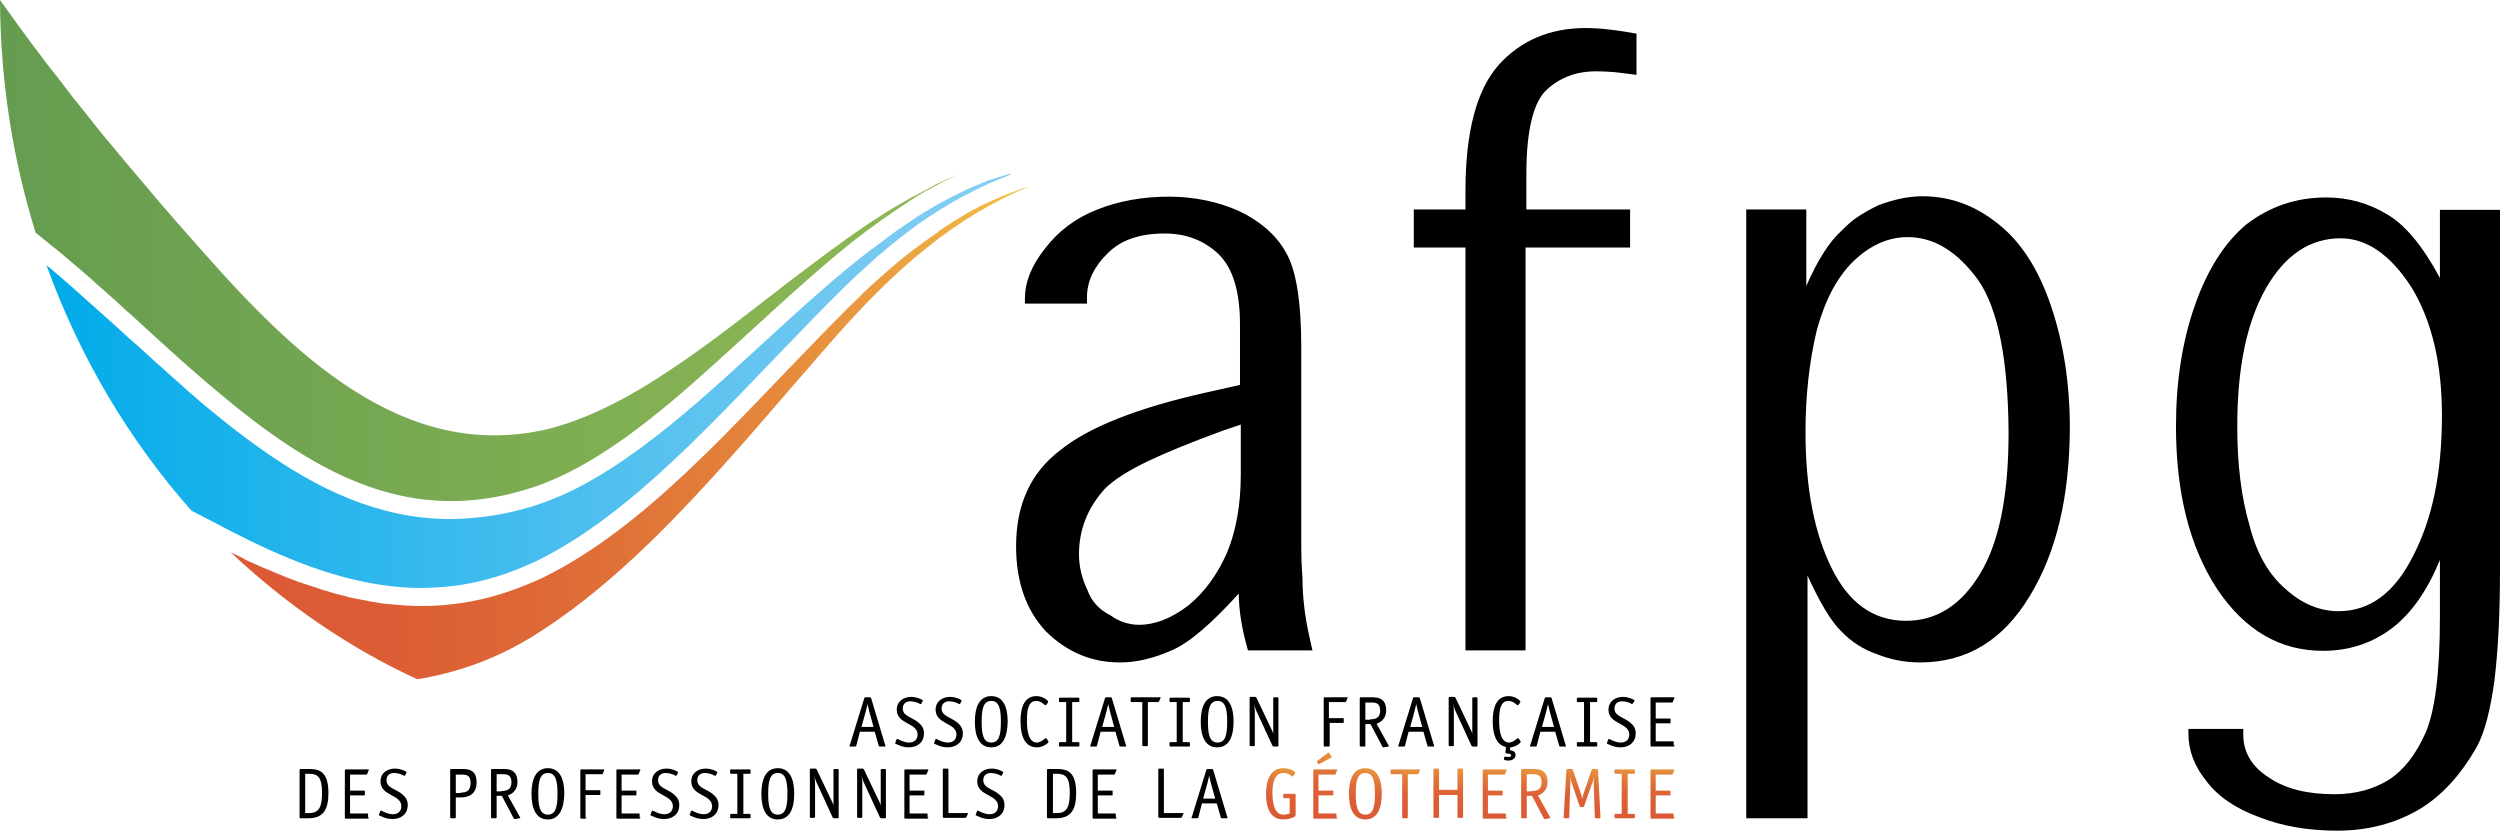 <svg width="180" height="60" viewBox="0 0 180 60" fill="none" xmlns="http://www.w3.org/2000/svg">
<g clip-path="url(#clip0_799_4026)">
<path d="M72.582 12.544C72.207 12.659 71.832 12.775 71.457 12.89C71.371 12.919 71.284 12.948 71.198 12.977C70.765 13.15 70.333 13.323 69.871 13.524C69.756 13.582 69.67 13.611 69.554 13.669C69.208 13.842 68.833 14.015 68.487 14.188C68.372 14.245 68.285 14.303 68.17 14.361C67.737 14.591 67.305 14.822 66.901 15.082C66.815 15.139 66.728 15.197 66.642 15.226C66.296 15.457 65.921 15.658 65.575 15.918C65.459 16.005 65.344 16.062 65.229 16.149C64.796 16.437 64.392 16.725 63.96 17.043C63.902 17.1 63.845 17.129 63.787 17.187C63.412 17.475 63.037 17.735 62.662 18.023C62.547 18.11 62.432 18.196 62.316 18.283C61.884 18.629 61.48 18.946 61.047 19.292C55.194 24.137 49.686 30.135 43.832 33.826C42.246 34.835 40.631 35.671 38.958 36.248C38.41 36.45 37.862 36.594 37.315 36.738C36.103 37.055 34.921 37.228 33.768 37.315C33.306 37.344 32.874 37.373 32.441 37.373C27.366 37.373 22.896 35.267 18.628 32.211C17.475 31.403 16.35 30.509 15.226 29.587C14.649 29.125 14.101 28.635 13.524 28.145C13.409 28.029 13.265 27.914 13.149 27.799C12.717 27.424 12.284 27.049 11.852 26.645C11.707 26.501 11.563 26.386 11.39 26.242C10.958 25.838 10.496 25.434 10.064 25.03C9.977 24.944 9.891 24.857 9.804 24.8C9.227 24.309 8.651 23.762 8.074 23.242C7.814 23.012 7.555 22.781 7.295 22.55C7.036 22.32 6.747 22.06 6.488 21.829C6.113 21.512 5.767 21.166 5.392 20.849C5.219 20.705 5.075 20.561 4.902 20.416C4.383 19.955 3.864 19.523 3.345 19.09C5.738 25.723 9.314 31.721 13.784 36.767C14.735 37.257 15.687 37.748 16.61 38.238C20.416 40.199 24.28 41.785 28.26 42.217C28.981 42.304 29.673 42.333 30.394 42.333C30.826 42.333 31.288 42.304 31.749 42.275C33.797 42.131 35.902 41.612 38.035 40.66C38.209 40.574 38.382 40.516 38.555 40.429C45.504 37.055 51.675 29.99 58.077 23.416C58.798 22.695 59.49 21.945 60.211 21.253L60.24 21.224C60.672 20.791 61.076 20.388 61.509 19.984C61.624 19.869 61.768 19.753 61.884 19.638C62.23 19.321 62.576 19.032 62.893 18.715C63.008 18.6 63.124 18.513 63.268 18.398C63.729 18.023 64.162 17.619 64.623 17.273C64.681 17.216 64.739 17.187 64.796 17.129C65.2 16.812 65.604 16.523 66.007 16.206C66.151 16.091 66.296 16.005 66.44 15.918C66.786 15.658 67.161 15.428 67.536 15.197C67.651 15.111 67.766 15.024 67.911 14.966C68.372 14.678 68.862 14.39 69.352 14.13C69.468 14.072 69.583 14.015 69.698 13.957C70.073 13.755 70.477 13.553 70.852 13.38C71.025 13.294 71.169 13.236 71.342 13.15C71.746 12.977 72.15 12.832 72.553 12.659C72.64 12.631 72.698 12.602 72.784 12.573C72.698 12.515 72.64 12.544 72.582 12.544Z" fill="url(#paint0_linear_799_4026)"/>
<path d="M30.048 48.907C32.817 48.446 35.614 47.523 38.44 45.764C46.543 40.718 53.262 32.067 60.183 24.223C64.393 19.436 68.834 15.543 74.169 13.409C73.938 13.467 73.707 13.553 73.506 13.611C73.448 13.64 73.419 13.64 73.361 13.669C73.015 13.784 72.669 13.928 72.294 14.072C72.179 14.13 72.064 14.159 71.948 14.217C71.689 14.332 71.429 14.447 71.17 14.563C71.054 14.62 70.968 14.649 70.853 14.707C70.507 14.88 70.16 15.053 69.843 15.226C69.786 15.255 69.728 15.284 69.699 15.312C69.411 15.485 69.122 15.658 68.834 15.832C68.719 15.889 68.632 15.947 68.517 16.033C68.257 16.206 67.998 16.351 67.738 16.552C67.652 16.61 67.565 16.668 67.507 16.725C67.19 16.956 66.844 17.187 66.527 17.418C66.469 17.475 66.383 17.533 66.325 17.562C66.066 17.764 65.806 17.965 65.518 18.167C65.431 18.254 65.345 18.311 65.229 18.398C64.941 18.629 64.653 18.859 64.393 19.09C64.364 19.119 64.307 19.177 64.249 19.205C63.932 19.494 63.586 19.782 63.269 20.07C63.182 20.128 63.124 20.215 63.038 20.272C62.778 20.503 62.519 20.763 62.259 20.993C62.173 21.08 62.086 21.137 62.029 21.224C61.711 21.541 61.394 21.858 61.048 22.176C60.414 22.81 59.808 23.444 59.174 24.079C52.714 30.683 46.428 38.007 39.045 41.612C38.815 41.727 38.584 41.813 38.325 41.929C36.335 42.794 34.374 43.313 32.471 43.515C32.384 43.515 32.269 43.515 32.182 43.544C31.923 43.573 31.663 43.601 31.404 43.601C31.058 43.63 30.683 43.63 30.337 43.63C30.02 43.63 29.702 43.63 29.414 43.601C29.385 43.601 29.327 43.601 29.299 43.601C29.039 43.573 28.779 43.573 28.52 43.544C28.433 43.544 28.318 43.515 28.232 43.515C28.03 43.486 27.828 43.486 27.597 43.457C27.482 43.428 27.366 43.428 27.251 43.4C27.078 43.371 26.876 43.342 26.703 43.313C26.559 43.284 26.444 43.255 26.3 43.227C26.127 43.198 25.982 43.169 25.809 43.14C25.665 43.111 25.521 43.082 25.377 43.053C25.233 43.025 25.06 42.996 24.915 42.938C24.771 42.909 24.598 42.852 24.454 42.823C24.31 42.794 24.166 42.736 24.021 42.708C23.877 42.65 23.704 42.621 23.56 42.563C23.416 42.534 23.3 42.477 23.156 42.448C22.983 42.39 22.839 42.333 22.666 42.275C22.551 42.246 22.407 42.188 22.291 42.16C22.118 42.102 21.945 42.044 21.772 41.986C21.657 41.958 21.541 41.9 21.426 41.871C21.253 41.813 21.08 41.727 20.907 41.669C20.792 41.641 20.705 41.583 20.59 41.554C20.417 41.468 20.215 41.41 20.042 41.323C19.927 41.294 19.84 41.237 19.754 41.208C19.581 41.121 19.379 41.035 19.206 40.977C19.119 40.948 19.033 40.891 18.917 40.862C18.715 40.775 18.542 40.689 18.341 40.602C18.254 40.574 18.168 40.516 18.081 40.487C17.879 40.401 17.677 40.314 17.504 40.199C17.418 40.17 17.36 40.112 17.274 40.083C17.072 39.997 16.87 39.881 16.668 39.795C16.639 39.795 16.639 39.766 16.61 39.766C20.561 43.486 25.088 46.629 30.048 48.907Z" fill="url(#paint1_linear_799_4026)"/>
<path d="M89.856 46.831C89.394 45.245 89.192 43.861 89.192 42.736C87.203 44.928 85.588 46.312 84.348 46.831C83.05 47.408 81.81 47.696 80.628 47.696C78.581 47.696 76.822 46.947 75.322 45.476C73.88 43.947 73.159 41.9 73.159 39.334C73.159 36.334 74.197 34.056 76.302 32.441C78.35 30.769 81.897 29.356 86.972 28.231L89.279 27.712V23.358C89.279 20.964 88.76 19.292 87.722 18.283C86.684 17.302 85.386 16.812 83.858 16.812C82.07 16.812 80.715 17.273 79.763 18.225C78.782 19.177 78.263 20.244 78.263 21.397V21.858H73.794V21.455C73.794 20.33 74.255 19.148 75.207 17.937C76.187 16.639 77.456 15.687 79.013 15.082C80.541 14.476 82.272 14.159 84.146 14.159C86.02 14.159 87.751 14.534 89.279 15.226C90.807 15.976 91.903 16.956 92.566 18.138C93.316 19.378 93.691 21.685 93.691 25.03V37.373V39.478C93.691 40.17 93.72 40.891 93.778 41.641C93.778 42.39 93.835 43.198 93.951 44.063C94.066 44.928 94.268 45.851 94.499 46.831H89.856V46.831ZM89.337 30.567L87.981 31.029C85.79 31.836 84.002 32.557 82.618 33.22C81.234 33.883 80.195 34.547 79.561 35.181C78.321 36.536 77.687 38.122 77.687 39.91C77.687 40.775 77.888 41.641 78.292 42.477C78.581 43.284 79.128 43.89 79.936 44.294C80.57 44.755 81.291 44.986 82.012 44.986C83.166 44.986 84.348 44.524 85.588 43.573C86.741 42.621 87.664 41.352 88.356 39.766C88.991 38.238 89.337 36.363 89.337 34.143V30.567V30.567Z" fill="black"/>
<path d="M116.212 5.191C115.751 5.162 115.318 5.133 114.915 5.133C113.531 5.133 112.348 5.566 111.397 6.431C110.416 7.296 109.897 9.343 109.897 12.573V15.082H117.366V17.821H109.839V46.831H105.514V17.821H101.794V15.082H105.514V13.726C105.514 9.487 106.321 6.459 107.907 4.672C109.493 2.913 111.598 2.019 114.165 2.019C115.203 2.019 116.414 2.163 117.827 2.422V5.393C117.222 5.306 116.703 5.248 116.212 5.191Z" fill="black"/>
<path d="M146.145 42.909C144.242 46.081 141.618 47.696 138.244 47.696C137.148 47.696 136.139 47.494 135.187 47.12C134.178 46.773 133.313 46.226 132.592 45.476C131.842 44.755 131.035 43.4 130.141 41.439V58.914H125.729V15.082H130.054V20.59C130.861 18.744 131.698 17.418 132.592 16.61C132.995 16.206 133.399 15.832 133.861 15.543C134.322 15.255 134.783 14.995 135.274 14.764C136.369 14.361 137.407 14.13 138.417 14.13C140.407 14.13 142.223 14.793 143.867 16.12C145.511 17.418 146.779 19.378 147.673 22.031C148.567 24.656 149.029 27.597 149.029 30.855C149 35.815 148.048 39.795 146.145 42.909ZM142.425 20.157C140.926 18.11 139.253 17.072 137.35 17.072C135.966 17.072 134.668 17.648 133.486 18.773C132.303 19.898 131.409 21.57 130.804 23.791C130.256 26.097 129.996 28.549 129.996 31.115C129.996 35.123 130.631 38.382 131.871 40.891C133.111 43.428 134.899 44.697 137.234 44.697C139.426 44.697 141.185 43.573 142.54 41.352C143.925 39.103 144.617 35.729 144.617 31.173C144.588 25.924 143.867 22.233 142.425 20.157Z" fill="black"/>
<path d="M179.596 49.023C179.308 51.128 178.904 52.685 178.356 53.723C177.203 55.771 175.819 57.299 174.175 58.279C172.445 59.289 170.484 59.808 168.292 59.808C166.216 59.808 164.313 59.49 162.64 58.827C160.91 58.193 159.641 57.299 158.834 56.203C157.997 55.165 157.565 54.04 157.565 52.8V52.483H161.515V52.887C161.515 54.185 162.15 55.223 163.39 56.001C164.572 56.809 166.158 57.184 168.09 57.184C169.619 57.184 170.945 56.809 172.041 56.117C173.079 55.425 173.944 54.329 174.636 52.772C175.328 51.185 175.674 48.388 175.674 44.409V40.314C174.78 42.506 173.627 44.149 172.243 45.216C170.801 46.312 169.128 46.86 167.254 46.86C164.168 46.86 161.631 45.389 159.641 42.419C157.651 39.391 156.671 35.469 156.671 30.711C156.671 27.539 157.103 24.627 158.026 22.003C158.92 19.436 160.16 17.475 161.746 16.149C163.448 14.851 165.351 14.217 167.485 14.217C169.071 14.217 170.513 14.62 171.81 15.399C173.108 16.12 174.406 17.648 175.674 20.013V15.111H180V41.064C180 44.265 179.856 46.918 179.596 49.023ZM173.656 20.734C172.127 18.34 170.397 17.158 168.523 17.158C166.331 17.158 164.543 18.34 163.159 20.734C162.467 21.945 161.948 23.387 161.602 25.03C161.256 26.674 161.083 28.577 161.083 30.74C161.083 33.422 161.371 35.815 161.977 37.863C162.467 39.824 163.332 41.352 164.572 42.419C165.755 43.486 167.023 44.005 168.379 44.005C170.628 44.005 172.416 42.679 173.742 40.026C174.434 38.699 174.954 37.2 175.3 35.527C175.646 33.855 175.819 31.98 175.819 29.904C175.819 26.184 175.098 23.127 173.656 20.734Z" fill="black"/>
<path d="M3.46 17.475C3.691 17.677 3.922 17.85 4.181 18.052C4.556 18.369 4.931 18.686 5.306 19.003C5.508 19.177 5.681 19.321 5.883 19.494C6.315 19.869 6.748 20.244 7.18 20.647C7.325 20.763 7.44 20.878 7.584 20.993C8.103 21.455 8.622 21.916 9.141 22.406C9.199 22.435 9.228 22.493 9.285 22.522C9.862 23.041 10.41 23.56 10.987 24.079C12.688 25.636 14.39 27.164 16.149 28.606C21.397 32.961 26.588 36.104 32.528 36.075C33.336 36.075 34.143 36.017 34.95 35.902C36.133 35.729 37.344 35.441 38.613 35.008C42.996 33.48 47.264 29.99 51.589 26.069C54.444 23.502 57.328 20.763 60.298 18.283C60.99 17.706 61.682 17.158 62.374 16.639C62.432 16.581 62.518 16.524 62.576 16.495C62.864 16.293 63.124 16.091 63.412 15.889C63.499 15.803 63.614 15.745 63.701 15.687C63.96 15.514 64.191 15.341 64.451 15.168C64.566 15.082 64.681 14.995 64.796 14.938C65.027 14.793 65.258 14.62 65.489 14.476C65.633 14.39 65.748 14.303 65.892 14.217C66.123 14.072 66.325 13.957 66.556 13.813C66.7 13.726 66.844 13.64 66.988 13.582C67.19 13.467 67.421 13.351 67.623 13.236C67.767 13.15 67.911 13.092 68.084 13.005C68.286 12.89 68.516 12.804 68.718 12.688C68.776 12.659 68.834 12.631 68.891 12.602C68.43 12.804 67.969 13.005 67.536 13.207C67.421 13.265 67.276 13.323 67.161 13.409C66.844 13.582 66.498 13.755 66.181 13.928C66.037 14.015 65.892 14.101 65.719 14.159C65.402 14.332 65.085 14.534 64.768 14.707C64.624 14.793 64.508 14.851 64.364 14.938C63.931 15.197 63.499 15.457 63.095 15.745C63.066 15.745 63.066 15.774 63.038 15.774C62.576 16.062 62.144 16.379 61.711 16.668C61.567 16.754 61.423 16.87 61.307 16.956C60.99 17.158 60.702 17.389 60.385 17.619C60.212 17.735 60.067 17.85 59.894 17.965C59.606 18.196 59.289 18.398 59 18.629C58.856 18.744 58.712 18.859 58.539 18.975C58.193 19.234 57.818 19.523 57.472 19.782C57.414 19.84 57.328 19.898 57.27 19.926C54.329 22.176 51.445 24.511 48.504 26.472C45.389 28.577 42.217 30.279 38.987 31C37.834 31.23 36.709 31.346 35.614 31.346H35.585C30.798 31.346 26.501 29.212 22.406 25.895C20.186 24.079 18.023 21.916 15.86 19.523C14.793 18.34 13.726 17.129 12.659 15.918C12.371 15.572 12.054 15.226 11.765 14.88C11.419 14.505 11.102 14.101 10.756 13.697C10.381 13.265 10.035 12.832 9.66 12.4C9.343 12.025 9.026 11.65 8.709 11.275C8.334 10.814 7.959 10.352 7.555 9.891C7.238 9.516 6.95 9.141 6.632 8.738C6.258 8.247 5.854 7.786 5.479 7.296C5.162 6.921 4.873 6.517 4.585 6.142C4.21 5.652 3.835 5.162 3.432 4.672C3.143 4.268 2.826 3.864 2.538 3.489C2.163 2.97 1.788 2.48 1.413 1.961C1.125 1.557 0.836 1.153 0.519 0.721C0.317 0.461 0.173 0.231 0 0C0.029 5.854 0.923 11.477 2.566 16.754C2.855 16.985 3.172 17.244 3.46 17.475Z" fill="url(#paint2_linear_799_4026)"/>
<path d="M63.73 53.637C63.73 53.666 63.758 53.694 63.758 53.723C63.758 53.752 63.73 53.752 63.672 53.752H63.355C63.297 53.752 63.268 53.723 63.268 53.694L62.98 52.685H61.913L61.653 53.694C61.653 53.723 61.624 53.752 61.567 53.752H61.25C61.192 53.752 61.163 53.752 61.163 53.723C61.163 53.694 61.163 53.666 61.192 53.637L62.23 50.263C62.259 50.205 62.259 50.205 62.317 50.205H62.634C62.663 50.205 62.691 50.205 62.72 50.263L63.73 53.637ZM62.576 51.185C62.547 51.013 62.49 50.84 62.461 50.695C62.432 50.811 62.374 51.041 62.345 51.185L62.028 52.339H62.893L62.576 51.185Z" fill="black"/>
<path d="M66.354 50.638C66.326 50.666 66.326 50.695 66.297 50.695C66.268 50.695 66.239 50.695 66.21 50.666C66.124 50.609 65.835 50.493 65.547 50.493C65.23 50.493 64.999 50.666 64.999 51.013C64.999 51.56 65.662 51.647 66.095 51.993C66.383 52.224 66.527 52.454 66.527 52.8C66.527 53.435 66.066 53.81 65.432 53.81C64.941 53.81 64.567 53.579 64.48 53.55C64.451 53.55 64.451 53.521 64.451 53.492C64.451 53.464 64.48 53.464 64.48 53.435L64.538 53.262C64.567 53.233 64.567 53.204 64.595 53.204C64.624 53.204 64.653 53.204 64.682 53.233C64.797 53.291 65.114 53.464 65.46 53.464C65.835 53.464 66.066 53.233 66.066 52.887C66.066 52.022 64.567 52.166 64.567 51.099C64.567 50.493 65.057 50.176 65.605 50.176C66.008 50.176 66.354 50.349 66.412 50.407C66.441 50.436 66.441 50.436 66.441 50.465C66.441 50.493 66.412 50.493 66.412 50.522L66.354 50.638Z" fill="black"/>
<path d="M69.151 50.638C69.122 50.666 69.122 50.695 69.094 50.695C69.065 50.695 69.036 50.695 69.007 50.666C68.921 50.609 68.632 50.493 68.344 50.493C68.027 50.493 67.796 50.666 67.796 51.013C67.796 51.56 68.459 51.647 68.892 51.993C69.18 52.224 69.324 52.454 69.324 52.8C69.324 53.435 68.863 53.81 68.228 53.81C67.738 53.81 67.363 53.579 67.277 53.55C67.248 53.55 67.248 53.521 67.248 53.492C67.248 53.464 67.277 53.464 67.277 53.435L67.335 53.262C67.363 53.233 67.363 53.204 67.392 53.204C67.421 53.204 67.45 53.204 67.479 53.233C67.594 53.291 67.911 53.464 68.257 53.464C68.632 53.464 68.863 53.233 68.863 52.887C68.863 52.022 67.363 52.166 67.363 51.099C67.363 50.493 67.854 50.176 68.401 50.176C68.805 50.176 69.151 50.349 69.209 50.407C69.238 50.436 69.238 50.436 69.238 50.465C69.238 50.493 69.209 50.493 69.209 50.522L69.151 50.638Z" fill="black"/>
<path d="M71.372 53.81C70.535 53.81 70.189 53.06 70.189 51.964C70.189 50.868 70.535 50.119 71.372 50.119C72.208 50.119 72.554 50.868 72.554 51.964C72.525 53.06 72.208 53.81 71.372 53.81ZM72.064 51.964C72.064 51.07 71.948 50.465 71.372 50.465C70.795 50.465 70.68 51.07 70.68 51.964C70.68 52.858 70.795 53.464 71.372 53.464C71.948 53.464 72.064 52.887 72.064 51.964Z" fill="black"/>
<path d="M75.466 53.348C75.495 53.377 75.495 53.406 75.495 53.406C75.495 53.492 75.12 53.81 74.659 53.81C73.794 53.81 73.477 53.002 73.477 51.935C73.477 50.955 73.736 50.119 74.63 50.119C75.091 50.119 75.466 50.436 75.466 50.522C75.466 50.551 75.466 50.58 75.438 50.609L75.322 50.753C75.293 50.782 75.293 50.782 75.264 50.782C75.236 50.782 74.947 50.465 74.63 50.465C74.082 50.465 73.938 50.984 73.938 51.878C73.938 52.829 74.14 53.464 74.659 53.464C74.947 53.464 75.236 53.146 75.293 53.146C75.322 53.146 75.322 53.175 75.351 53.175L75.466 53.348Z" fill="black"/>
<path d="M77.716 53.694C77.716 53.723 77.687 53.752 77.658 53.752H76.303C76.274 53.752 76.245 53.723 76.245 53.694V53.492C76.245 53.464 76.274 53.435 76.303 53.435H76.764V50.551H76.303C76.274 50.551 76.245 50.522 76.245 50.493V50.292C76.245 50.263 76.274 50.234 76.303 50.234H77.658C77.687 50.234 77.716 50.263 77.716 50.292V50.493C77.716 50.522 77.687 50.551 77.658 50.551H77.197V53.435H77.658C77.687 53.435 77.716 53.464 77.716 53.492V53.694Z" fill="black"/>
<path d="M81.061 53.637C81.061 53.666 81.09 53.694 81.09 53.723C81.09 53.752 81.061 53.752 81.003 53.752H80.686C80.628 53.752 80.599 53.723 80.599 53.694L80.311 52.685H79.244L78.984 53.694C78.984 53.723 78.956 53.752 78.898 53.752H78.581C78.523 53.752 78.494 53.752 78.494 53.723C78.494 53.694 78.494 53.666 78.523 53.637L79.561 50.263C79.59 50.205 79.59 50.205 79.648 50.205H79.965C79.994 50.205 80.022 50.205 80.051 50.263L81.061 53.637ZM79.907 51.185C79.878 51.013 79.821 50.84 79.792 50.695C79.763 50.811 79.705 51.041 79.676 51.185L79.359 52.339H80.224L79.907 51.185Z" fill="black"/>
<path d="M82.647 50.551V53.666C82.647 53.694 82.618 53.723 82.59 53.723H82.301C82.272 53.723 82.243 53.694 82.243 53.666V50.551H81.465C81.436 50.551 81.407 50.522 81.407 50.493V50.263C81.407 50.234 81.436 50.205 81.494 50.205H83.512C83.541 50.205 83.57 50.205 83.57 50.234C83.57 50.263 83.541 50.263 83.541 50.292L83.455 50.493C83.426 50.522 83.397 50.551 83.368 50.551H82.647Z" fill="black"/>
<path d="M85.675 53.694C85.675 53.723 85.646 53.752 85.617 53.752H84.262C84.233 53.752 84.204 53.723 84.204 53.694V53.492C84.204 53.464 84.233 53.435 84.262 53.435H84.723V50.551H84.262C84.233 50.551 84.204 50.522 84.204 50.493V50.292C84.204 50.263 84.233 50.234 84.262 50.234H85.617C85.646 50.234 85.675 50.263 85.675 50.292V50.493C85.675 50.522 85.646 50.551 85.617 50.551H85.156V53.435H85.617C85.646 53.435 85.675 53.464 85.675 53.492V53.694Z" fill="black"/>
<path d="M87.635 53.81C86.799 53.81 86.453 53.06 86.453 51.964C86.453 50.868 86.799 50.119 87.635 50.119C88.472 50.119 88.818 50.868 88.818 51.964C88.818 53.06 88.472 53.81 87.635 53.81ZM88.356 51.964C88.356 51.07 88.241 50.465 87.664 50.465C87.088 50.465 86.972 51.07 86.972 51.964C86.972 52.858 87.088 53.464 87.664 53.464C88.241 53.464 88.356 52.887 88.356 51.964Z" fill="black"/>
<path d="M92.048 53.694C92.048 53.723 92.019 53.752 91.99 53.752H91.702C91.673 53.752 91.644 53.723 91.615 53.694L90.433 51.128C90.375 50.984 90.318 50.811 90.289 50.666C90.318 50.868 90.347 51.013 90.347 51.128V53.666C90.347 53.694 90.318 53.723 90.289 53.723H90.029C90.001 53.723 89.972 53.694 89.972 53.666V50.234C89.972 50.205 90.001 50.176 90.029 50.176H90.375C90.404 50.176 90.433 50.205 90.462 50.234L91.615 52.656C91.673 52.772 91.702 52.887 91.731 53.06C91.702 52.945 91.673 52.829 91.673 52.743V50.263C91.673 50.234 91.702 50.205 91.731 50.205H91.99C92.019 50.205 92.048 50.234 92.048 50.263V53.694Z" fill="black"/>
<path d="M95.739 53.666C95.739 53.723 95.71 53.752 95.653 53.752H95.364C95.335 53.752 95.307 53.723 95.307 53.694V50.263C95.307 50.234 95.335 50.205 95.364 50.205H96.979C97.037 50.205 97.037 50.234 97.037 50.234L97.008 50.292L96.921 50.522C96.921 50.522 96.921 50.551 96.893 50.551C96.864 50.551 96.864 50.551 96.835 50.551H95.681V51.705H96.691C96.749 51.705 96.749 51.705 96.749 51.762V51.993C96.749 52.051 96.749 52.051 96.691 52.051H95.739V53.666Z" fill="black"/>
<path d="M99.978 53.666C99.978 53.694 100.006 53.694 100.006 53.723C100.006 53.752 99.978 53.752 99.949 53.752L99.632 53.81C99.603 53.81 99.574 53.81 99.545 53.781L98.68 52.137H98.305V53.694C98.305 53.723 98.276 53.752 98.247 53.752H97.959C97.93 53.752 97.901 53.723 97.901 53.694V50.263C97.901 50.234 97.93 50.205 97.959 50.205H98.766C99.17 50.205 99.805 50.234 99.805 51.157C99.805 51.733 99.401 52.022 99.112 52.108L99.978 53.666ZM98.651 51.791C99.026 51.791 99.372 51.705 99.372 51.157C99.372 50.58 98.997 50.58 98.709 50.58H98.305V51.82H98.651V51.791Z" fill="black"/>
<path d="M103.236 53.637C103.236 53.666 103.265 53.694 103.265 53.723C103.265 53.752 103.236 53.752 103.179 53.752H102.862C102.804 53.752 102.775 53.723 102.775 53.694L102.487 52.685H101.42L101.16 53.694C101.16 53.723 101.131 53.752 101.074 53.752H100.756C100.699 53.752 100.67 53.752 100.67 53.723C100.67 53.694 100.67 53.666 100.699 53.637L101.737 50.263C101.766 50.205 101.766 50.205 101.823 50.205H102.141C102.169 50.205 102.198 50.205 102.227 50.263L103.236 53.637ZM102.083 51.185C102.054 51.013 101.996 50.84 101.968 50.695C101.939 50.811 101.881 51.041 101.852 51.185L101.535 52.339H102.4L102.083 51.185Z" fill="black"/>
<path d="M106.38 53.694C106.38 53.723 106.351 53.752 106.322 53.752H106.034C106.005 53.752 105.976 53.723 105.947 53.694L104.765 51.128C104.707 50.984 104.65 50.811 104.621 50.666C104.65 50.868 104.679 51.013 104.679 51.128V53.666C104.679 53.694 104.65 53.723 104.621 53.723H104.361C104.333 53.723 104.304 53.694 104.304 53.666V50.234C104.304 50.205 104.333 50.176 104.361 50.176H104.707C104.736 50.176 104.765 50.205 104.794 50.234L105.947 52.656C106.005 52.772 106.034 52.887 106.063 53.06C106.034 52.945 106.005 52.829 106.005 52.743V50.263C106.005 50.234 106.034 50.205 106.063 50.205H106.322C106.351 50.205 106.38 50.234 106.38 50.263V53.694Z" fill="black"/>
<path d="M109.465 53.348C109.494 53.377 109.494 53.406 109.494 53.406C109.494 53.492 109.148 53.781 108.744 53.81L108.716 54.011C108.86 54.04 109.119 54.069 109.119 54.358C109.119 54.646 108.831 54.761 108.6 54.761C108.485 54.761 108.283 54.733 108.283 54.675C108.283 54.646 108.283 54.646 108.283 54.646L108.312 54.502C108.312 54.473 108.341 54.473 108.341 54.473C108.37 54.473 108.427 54.502 108.6 54.502C108.716 54.502 108.802 54.473 108.802 54.386C108.802 54.185 108.398 54.329 108.398 54.185C108.398 54.156 108.398 54.127 108.398 54.098L108.427 53.781C107.735 53.637 107.476 52.887 107.476 51.935C107.476 50.955 107.735 50.119 108.629 50.119C109.09 50.119 109.465 50.436 109.465 50.522C109.465 50.551 109.465 50.58 109.436 50.609L109.321 50.753C109.292 50.782 109.292 50.782 109.263 50.782C109.235 50.782 108.946 50.465 108.629 50.465C108.081 50.465 107.937 50.984 107.937 51.878C107.937 52.829 108.139 53.464 108.658 53.464C108.946 53.464 109.235 53.146 109.292 53.146C109.321 53.146 109.321 53.175 109.35 53.175L109.465 53.348Z" fill="black"/>
<path d="M112.724 53.637C112.724 53.666 112.753 53.694 112.753 53.723C112.753 53.752 112.724 53.752 112.666 53.752H112.349C112.291 53.752 112.262 53.723 112.262 53.694L111.974 52.685H110.907L110.647 53.694C110.647 53.723 110.619 53.752 110.561 53.752H110.244C110.186 53.752 110.157 53.752 110.157 53.723C110.157 53.694 110.157 53.666 110.186 53.637L111.224 50.263C111.253 50.205 111.253 50.205 111.311 50.205H111.628C111.657 50.205 111.686 50.205 111.714 50.263L112.724 53.637ZM111.57 51.185C111.541 51.013 111.484 50.84 111.455 50.695C111.426 50.811 111.368 51.041 111.34 51.185L111.022 52.339H111.887L111.57 51.185Z" fill="black"/>
<path d="M115.002 53.694C115.002 53.723 114.973 53.752 114.944 53.752H113.589C113.56 53.752 113.531 53.723 113.531 53.694V53.492C113.531 53.464 113.56 53.435 113.589 53.435H114.05V50.551H113.589C113.56 50.551 113.531 50.522 113.531 50.493V50.292C113.531 50.263 113.56 50.234 113.589 50.234H114.944C114.973 50.234 115.002 50.263 115.002 50.292V50.493C115.002 50.522 114.973 50.551 114.944 50.551H114.483V53.435H114.944C114.973 53.435 115.002 53.464 115.002 53.492V53.694Z" fill="black"/>
<path d="M117.569 50.638C117.54 50.666 117.54 50.695 117.511 50.695C117.482 50.695 117.453 50.695 117.453 50.666C117.367 50.609 117.079 50.493 116.79 50.493C116.473 50.493 116.242 50.666 116.242 51.013C116.242 51.56 116.905 51.647 117.338 51.993C117.626 52.224 117.771 52.454 117.771 52.8C117.771 53.435 117.309 53.81 116.675 53.81C116.185 53.81 115.81 53.579 115.723 53.55C115.694 53.55 115.694 53.521 115.694 53.492C115.694 53.464 115.723 53.464 115.723 53.435L115.781 53.262C115.81 53.233 115.81 53.204 115.839 53.204C115.867 53.204 115.896 53.204 115.925 53.233C116.04 53.291 116.358 53.464 116.704 53.464C117.079 53.464 117.309 53.233 117.309 52.887C117.309 52.022 115.81 52.166 115.81 51.099C115.81 50.493 116.3 50.176 116.848 50.176C117.252 50.176 117.598 50.349 117.655 50.407C117.684 50.436 117.684 50.436 117.684 50.465C117.684 50.493 117.655 50.493 117.655 50.522L117.569 50.638Z" fill="black"/>
<path d="M120.567 53.666C120.567 53.723 120.538 53.752 120.481 53.752H118.895C118.866 53.752 118.837 53.723 118.837 53.694V50.263C118.837 50.234 118.866 50.205 118.895 50.205H120.509C120.567 50.205 120.567 50.234 120.567 50.234C120.567 50.263 120.567 50.292 120.538 50.292L120.452 50.522C120.423 50.58 120.423 50.58 120.365 50.58H119.212V51.733H120.221C120.279 51.733 120.279 51.733 120.279 51.791V52.022C120.279 52.08 120.279 52.08 120.221 52.08H119.212V53.377H120.452C120.481 53.377 120.509 53.406 120.509 53.435V53.666H120.567Z" fill="black"/>
<path d="M22.262 55.367C22.983 55.367 23.647 55.54 23.647 57.097C23.647 58.337 23.243 58.914 22.205 58.914H21.628C21.599 58.914 21.57 58.885 21.57 58.856V55.425C21.57 55.396 21.599 55.367 21.628 55.367H22.262ZM22.291 58.539C23.041 58.539 23.185 57.962 23.185 57.068C23.185 55.944 22.868 55.713 22.262 55.713H21.974V58.539H22.291Z" fill="black"/>
<path d="M26.559 58.856C26.559 58.914 26.53 58.943 26.473 58.943H24.887C24.858 58.943 24.829 58.914 24.829 58.885V55.453C24.829 55.425 24.858 55.396 24.887 55.396H26.502C26.559 55.396 26.559 55.425 26.559 55.425C26.559 55.425 26.559 55.482 26.53 55.482L26.444 55.713C26.415 55.771 26.415 55.771 26.358 55.771H25.204V56.924H26.213C26.271 56.924 26.271 56.924 26.271 56.982V57.212C26.271 57.27 26.271 57.27 26.213 57.27H25.204V58.568H26.444C26.473 58.568 26.502 58.597 26.502 58.625V58.856H26.559Z" fill="black"/>
<path d="M29.183 55.799C29.155 55.828 29.155 55.857 29.126 55.857C29.097 55.857 29.068 55.857 29.039 55.828C28.953 55.771 28.664 55.655 28.376 55.655C28.059 55.655 27.828 55.828 27.828 56.174C27.828 56.722 28.491 56.809 28.924 57.155C29.212 57.386 29.357 57.616 29.357 57.962C29.357 58.597 28.895 58.971 28.261 58.971C27.77 58.971 27.396 58.741 27.309 58.712C27.28 58.712 27.28 58.683 27.28 58.654C27.28 58.625 27.309 58.625 27.309 58.597L27.367 58.424C27.396 58.395 27.396 58.366 27.424 58.366C27.453 58.366 27.482 58.366 27.511 58.395C27.626 58.452 27.944 58.625 28.29 58.625C28.664 58.625 28.895 58.395 28.895 58.049C28.895 57.184 27.396 57.328 27.396 56.261C27.396 55.655 27.886 55.338 28.434 55.338C28.837 55.338 29.183 55.511 29.241 55.569C29.27 55.598 29.27 55.598 29.27 55.626C29.27 55.655 29.241 55.655 29.241 55.684L29.183 55.799Z" fill="black"/>
<path d="M32.817 58.856C32.817 58.885 32.788 58.914 32.759 58.914H32.471C32.442 58.914 32.413 58.885 32.413 58.856V55.425C32.413 55.396 32.442 55.367 32.471 55.367H33.278C33.682 55.367 34.316 55.396 34.316 56.319C34.316 57.184 33.74 57.414 33.192 57.414H32.817V58.856ZM33.163 57.068C33.538 57.068 33.884 56.982 33.884 56.347C33.884 55.771 33.509 55.771 33.221 55.771H32.817V57.097H33.163V57.068Z" fill="black"/>
<path d="M37.431 58.827C37.431 58.856 37.46 58.856 37.46 58.885C37.46 58.914 37.431 58.914 37.402 58.914L37.085 58.971C37.056 58.971 37.027 58.971 36.998 58.943L36.133 57.299H35.758V58.856C35.758 58.885 35.729 58.914 35.7 58.914H35.412C35.383 58.914 35.355 58.885 35.355 58.856V55.425C35.355 55.396 35.383 55.367 35.412 55.367H36.22C36.623 55.367 37.258 55.396 37.258 56.319C37.258 56.895 36.854 57.184 36.566 57.27L37.431 58.827ZM36.104 56.953C36.479 56.953 36.825 56.866 36.825 56.319C36.825 55.742 36.45 55.742 36.162 55.742H35.758V56.982H36.104V56.953Z" fill="black"/>
<path d="M39.449 59C38.613 59 38.267 58.251 38.267 57.155C38.267 56.059 38.613 55.309 39.449 55.309C40.285 55.309 40.631 56.059 40.631 57.155C40.602 58.251 40.256 59 39.449 59ZM40.141 57.155C40.141 56.261 40.026 55.655 39.449 55.655C38.872 55.655 38.757 56.261 38.757 57.155C38.757 58.049 38.872 58.654 39.449 58.654C40.026 58.654 40.141 58.049 40.141 57.155Z" fill="black"/>
<path d="M42.218 58.856C42.218 58.914 42.189 58.943 42.131 58.943H41.843C41.814 58.943 41.785 58.914 41.785 58.885V55.453C41.785 55.425 41.814 55.396 41.843 55.396H43.458C43.515 55.396 43.515 55.425 43.515 55.425L43.486 55.482L43.4 55.713C43.4 55.713 43.4 55.742 43.371 55.742C43.342 55.742 43.342 55.742 43.313 55.742H42.16V56.895H43.169C43.227 56.895 43.227 56.895 43.227 56.953V57.184C43.227 57.241 43.227 57.241 43.169 57.241H42.16V58.856H42.218Z" fill="black"/>
<path d="M46.11 58.856C46.11 58.914 46.081 58.943 46.024 58.943H44.438C44.409 58.943 44.38 58.914 44.38 58.885V55.453C44.38 55.425 44.409 55.396 44.438 55.396H46.052C46.11 55.396 46.11 55.425 46.11 55.425C46.11 55.425 46.11 55.482 46.081 55.482L45.995 55.713C45.966 55.771 45.966 55.771 45.908 55.771H44.755V56.924H45.764C45.822 56.924 45.822 56.924 45.822 56.982V57.212C45.822 57.27 45.822 57.27 45.764 57.27H44.755V58.568H45.995C46.024 58.568 46.052 58.597 46.052 58.625V58.856H46.11Z" fill="black"/>
<path d="M48.734 55.799C48.706 55.828 48.706 55.857 48.677 55.857C48.648 55.857 48.619 55.857 48.59 55.828C48.504 55.771 48.215 55.655 47.927 55.655C47.61 55.655 47.379 55.828 47.379 56.174C47.379 56.722 48.042 56.809 48.475 57.155C48.763 57.386 48.907 57.616 48.907 57.962C48.907 58.597 48.446 58.971 47.812 58.971C47.321 58.971 46.946 58.741 46.86 58.712C46.831 58.712 46.831 58.683 46.831 58.654C46.831 58.625 46.86 58.625 46.86 58.597L46.918 58.424C46.946 58.395 46.946 58.366 46.975 58.366C47.004 58.366 47.033 58.366 47.062 58.395C47.177 58.452 47.494 58.625 47.84 58.625C48.215 58.625 48.446 58.395 48.446 58.049C48.446 57.184 46.946 57.328 46.946 56.261C46.946 55.655 47.437 55.338 47.984 55.338C48.388 55.338 48.734 55.511 48.792 55.569C48.821 55.598 48.821 55.598 48.821 55.626C48.821 55.655 48.792 55.655 48.792 55.684L48.734 55.799Z" fill="black"/>
<path d="M51.56 55.799C51.532 55.828 51.532 55.857 51.503 55.857C51.474 55.857 51.445 55.857 51.416 55.828C51.33 55.771 51.041 55.655 50.753 55.655C50.436 55.655 50.205 55.828 50.205 56.174C50.205 56.722 50.868 56.809 51.301 57.155C51.589 57.386 51.733 57.616 51.733 57.962C51.733 58.597 51.272 58.971 50.638 58.971C50.148 58.971 49.773 58.741 49.686 58.712C49.657 58.712 49.657 58.683 49.657 58.654C49.657 58.625 49.686 58.625 49.686 58.597L49.744 58.424C49.773 58.395 49.773 58.366 49.801 58.366C49.83 58.366 49.859 58.366 49.888 58.395C50.003 58.452 50.321 58.625 50.666 58.625C51.041 58.625 51.272 58.395 51.272 58.049C51.272 57.184 49.773 57.328 49.773 56.261C49.773 55.655 50.263 55.338 50.811 55.338C51.214 55.338 51.56 55.511 51.618 55.569C51.647 55.598 51.647 55.598 51.647 55.626C51.647 55.655 51.618 55.655 51.618 55.684L51.56 55.799Z" fill="black"/>
<path d="M54.041 58.856C54.041 58.885 54.012 58.914 53.983 58.914H52.628C52.599 58.914 52.57 58.885 52.57 58.856V58.654C52.57 58.625 52.599 58.597 52.628 58.597H53.089V55.713H52.628C52.599 55.713 52.57 55.684 52.57 55.655V55.453C52.57 55.425 52.599 55.396 52.628 55.396H53.983C54.012 55.396 54.041 55.425 54.041 55.453V55.655C54.041 55.684 54.012 55.713 53.983 55.713H53.522V58.597H53.983C54.012 58.597 54.041 58.625 54.041 58.654V58.856Z" fill="black"/>
<path d="M56.002 59C55.165 59 54.819 58.251 54.819 57.155C54.819 56.059 55.165 55.309 56.002 55.309C56.838 55.309 57.184 56.059 57.184 57.155C57.184 58.251 56.838 59 56.002 59ZM56.694 57.155C56.694 56.261 56.578 55.655 56.002 55.655C55.425 55.655 55.31 56.261 55.31 57.155C55.31 58.049 55.425 58.654 56.002 58.654C56.578 58.654 56.694 58.049 56.694 57.155Z" fill="black"/>
<path d="M60.385 58.856C60.385 58.885 60.356 58.914 60.327 58.914H60.039C60.01 58.914 59.981 58.885 59.952 58.856L58.77 56.29C58.712 56.145 58.655 55.972 58.626 55.828C58.655 56.03 58.684 56.174 58.684 56.29V58.827C58.684 58.856 58.655 58.885 58.626 58.885H58.366C58.337 58.885 58.309 58.856 58.309 58.827V55.396C58.309 55.367 58.337 55.338 58.366 55.338H58.712C58.741 55.338 58.77 55.367 58.799 55.396L59.952 57.818C60.01 57.933 60.039 58.049 60.068 58.222C60.039 58.106 60.01 57.991 60.01 57.904V55.425C60.01 55.396 60.039 55.367 60.068 55.367H60.327C60.356 55.367 60.385 55.396 60.385 55.425V58.856Z" fill="black"/>
<path d="M63.787 58.856C63.787 58.885 63.758 58.914 63.73 58.914H63.441C63.412 58.914 63.383 58.885 63.355 58.856L62.172 56.29C62.115 56.145 62.057 55.972 62.028 55.828C62.057 56.03 62.086 56.174 62.086 56.29V58.827C62.086 58.856 62.057 58.885 62.028 58.885H61.769C61.74 58.885 61.711 58.856 61.711 58.827V55.396C61.711 55.367 61.74 55.338 61.769 55.338H62.115C62.144 55.338 62.172 55.367 62.201 55.396L63.355 57.818C63.412 57.933 63.441 58.049 63.47 58.222C63.441 58.106 63.412 57.991 63.412 57.904V55.425C63.412 55.396 63.441 55.367 63.47 55.367H63.73C63.758 55.367 63.787 55.396 63.787 55.425V58.856Z" fill="black"/>
<path d="M66.844 58.856C66.844 58.914 66.816 58.943 66.758 58.943H65.172C65.143 58.943 65.114 58.914 65.114 58.885V55.453C65.114 55.425 65.143 55.396 65.172 55.396H66.787C66.844 55.396 66.844 55.425 66.844 55.425C66.844 55.425 66.844 55.482 66.816 55.482L66.729 55.713C66.7 55.771 66.7 55.771 66.643 55.771H65.489V56.924H66.498C66.556 56.924 66.556 56.924 66.556 56.982V57.212C66.556 57.27 66.556 57.27 66.498 57.27H65.489V58.568H66.729C66.758 58.568 66.787 58.597 66.787 58.625V58.856H66.844Z" fill="black"/>
<path d="M69.642 58.539C69.671 58.539 69.7 58.539 69.7 58.568C69.7 58.597 69.671 58.597 69.671 58.625L69.584 58.827C69.555 58.856 69.526 58.885 69.498 58.885H67.941C67.912 58.885 67.883 58.856 67.883 58.827V55.396C67.883 55.367 67.912 55.338 67.941 55.338H68.229C68.258 55.338 68.287 55.367 68.287 55.396V58.539H69.642Z" fill="black"/>
<path d="M72.15 55.799C72.121 55.828 72.121 55.857 72.093 55.857C72.064 55.857 72.035 55.857 72.006 55.828C71.92 55.771 71.631 55.655 71.343 55.655C71.026 55.655 70.795 55.828 70.795 56.174C70.795 56.722 71.458 56.809 71.891 57.155C72.179 57.386 72.323 57.616 72.323 57.962C72.323 58.597 71.862 58.971 71.228 58.971C70.737 58.971 70.362 58.741 70.276 58.712C70.247 58.712 70.247 58.683 70.247 58.654C70.247 58.625 70.276 58.625 70.276 58.597L70.334 58.424C70.362 58.395 70.362 58.366 70.391 58.366C70.42 58.366 70.449 58.366 70.478 58.395C70.593 58.452 70.91 58.625 71.256 58.625C71.631 58.625 71.862 58.395 71.862 58.049C71.862 57.184 70.362 57.328 70.362 56.261C70.362 55.655 70.853 55.338 71.4 55.338C71.804 55.338 72.15 55.511 72.208 55.569C72.237 55.598 72.237 55.598 72.237 55.626C72.237 55.655 72.208 55.655 72.208 55.684L72.15 55.799Z" fill="black"/>
<path d="M76.101 55.367C76.822 55.367 77.485 55.54 77.485 57.097C77.485 58.337 77.081 58.914 76.043 58.914H75.438C75.409 58.914 75.38 58.885 75.38 58.856V55.425C75.38 55.396 75.409 55.367 75.438 55.367H76.101ZM76.13 58.539C76.879 58.539 77.024 57.962 77.024 57.068C77.024 55.944 76.706 55.713 76.101 55.713H75.812V58.539H76.13Z" fill="black"/>
<path d="M80.397 58.856C80.397 58.914 80.368 58.943 80.311 58.943H78.725C78.696 58.943 78.667 58.914 78.667 58.885V55.453C78.667 55.425 78.696 55.396 78.725 55.396H80.34C80.397 55.396 80.397 55.425 80.397 55.425C80.397 55.425 80.397 55.482 80.368 55.482L80.282 55.713C80.253 55.771 80.253 55.771 80.195 55.771H79.042V56.924H80.051C80.109 56.924 80.109 56.924 80.109 56.982V57.212C80.109 57.27 80.109 57.27 80.051 57.27H79.042V58.568H80.282C80.311 58.568 80.34 58.597 80.34 58.625V58.856H80.397Z" fill="black"/>
<path d="M85.156 58.539C85.184 58.539 85.213 58.539 85.213 58.568C85.213 58.597 85.184 58.597 85.184 58.625L85.098 58.827C85.069 58.856 85.04 58.885 85.011 58.885H83.454C83.425 58.885 83.397 58.856 83.397 58.827V55.396C83.397 55.367 83.425 55.338 83.454 55.338H83.743C83.771 55.338 83.8 55.367 83.8 55.396V58.539H85.156Z" fill="black"/>
<path d="M88.356 58.798C88.356 58.827 88.385 58.856 88.385 58.885C88.385 58.914 88.356 58.914 88.299 58.914H87.982C87.924 58.914 87.895 58.885 87.895 58.856L87.607 57.847H86.54L86.28 58.856C86.28 58.885 86.251 58.914 86.194 58.914H85.876C85.819 58.914 85.79 58.914 85.79 58.885C85.79 58.856 85.79 58.827 85.819 58.798L86.857 55.425C86.886 55.367 86.886 55.367 86.944 55.367H87.261C87.29 55.367 87.318 55.367 87.347 55.425L88.356 58.798ZM87.174 56.347C87.145 56.174 87.088 56.001 87.059 55.857C87.03 55.972 86.972 56.203 86.944 56.347L86.626 57.501H87.491L87.174 56.347Z" fill="black"/>
<path d="M93.287 58.568C93.287 58.712 93.287 58.741 93.23 58.798C93.028 58.914 92.71 59 92.393 59C91.471 59 91.153 58.193 91.153 57.126C91.153 56.145 91.499 55.309 92.393 55.309C92.855 55.309 93.258 55.54 93.258 55.626C93.258 55.655 93.258 55.655 93.23 55.684L93.143 55.828C93.114 55.857 93.114 55.915 93.085 55.915C93.028 55.915 92.826 55.655 92.422 55.655C91.845 55.655 91.615 56.203 91.615 57.068C91.615 58.02 91.845 58.654 92.393 58.654C92.624 58.654 92.768 58.597 92.855 58.568V57.472H92.451C92.422 57.472 92.393 57.443 92.393 57.414V57.212C92.393 57.184 92.422 57.155 92.451 57.155H93.23C93.258 57.155 93.287 57.184 93.287 57.212V58.568Z" fill="url(#paint3_linear_799_4026)"/>
<path d="M96.287 58.856C96.287 58.914 96.258 58.943 96.2 58.943H94.614C94.585 58.943 94.557 58.914 94.557 58.885V55.453C94.557 55.425 94.585 55.396 94.614 55.396H96.229C96.287 55.396 96.287 55.425 96.287 55.425C96.287 55.425 96.287 55.482 96.258 55.482L96.171 55.713C96.143 55.771 96.143 55.771 96.085 55.771H94.931V56.924H95.941C95.999 56.924 95.999 56.924 95.999 56.982V57.212C95.999 57.27 95.999 57.27 95.941 57.27H94.931V58.568H96.171C96.2 58.568 96.229 58.597 96.229 58.625V58.856H96.287ZM95.018 54.992C94.989 54.992 94.989 55.021 94.96 55.021C94.931 55.021 94.931 54.992 94.903 54.992L94.845 54.906C94.845 54.877 94.816 54.877 94.816 54.848C94.816 54.819 94.845 54.819 94.845 54.79L95.595 54.213C95.595 54.213 95.624 54.185 95.653 54.185C95.681 54.185 95.681 54.213 95.71 54.213L95.854 54.444C95.854 54.473 95.883 54.473 95.883 54.502C95.883 54.531 95.854 54.531 95.826 54.559L95.018 54.992Z" fill="url(#paint4_linear_799_4026)"/>
<path d="M98.305 59C97.469 59 97.123 58.251 97.123 57.155C97.123 56.059 97.469 55.309 98.305 55.309C99.142 55.309 99.488 56.059 99.488 57.155C99.488 58.251 99.142 59 98.305 59ZM98.997 57.155C98.997 56.261 98.882 55.655 98.305 55.655C97.729 55.655 97.613 56.261 97.613 57.155C97.613 58.049 97.729 58.654 98.305 58.654C98.882 58.654 98.997 58.049 98.997 57.155Z" fill="url(#paint5_linear_799_4026)"/>
<path d="M101.362 55.742V58.856C101.362 58.885 101.333 58.914 101.304 58.914H101.016C100.987 58.914 100.958 58.885 100.958 58.856V55.742H100.18C100.151 55.742 100.122 55.713 100.122 55.684V55.453C100.122 55.425 100.151 55.396 100.18 55.396H102.198C102.227 55.396 102.256 55.396 102.256 55.425C102.256 55.453 102.227 55.453 102.227 55.482L102.141 55.684C102.112 55.713 102.083 55.742 102.054 55.742H101.362Z" fill="url(#paint6_linear_799_4026)"/>
<path d="M103.612 57.241V58.827C103.612 58.856 103.583 58.885 103.554 58.885H103.266C103.237 58.885 103.208 58.856 103.208 58.827V55.396C103.208 55.367 103.237 55.338 103.266 55.338H103.554C103.583 55.338 103.612 55.367 103.612 55.396V56.866H104.938V55.396C104.938 55.367 104.967 55.338 104.996 55.338H105.284C105.313 55.338 105.342 55.367 105.342 55.396V58.827C105.342 58.856 105.313 58.885 105.284 58.885H104.996C104.967 58.885 104.938 58.856 104.938 58.827V57.241H103.612Z" fill="url(#paint7_linear_799_4026)"/>
<path d="M108.485 58.856C108.485 58.914 108.456 58.943 108.399 58.943H106.813C106.784 58.943 106.755 58.914 106.755 58.885V55.453C106.755 55.425 106.784 55.396 106.813 55.396H108.427C108.485 55.396 108.485 55.425 108.485 55.425C108.485 55.425 108.485 55.482 108.456 55.482L108.37 55.713C108.341 55.771 108.341 55.771 108.283 55.771H107.13V56.924H108.139C108.197 56.924 108.197 56.924 108.197 56.982V57.212C108.197 57.27 108.197 57.27 108.139 57.27H107.13V58.568H108.37C108.399 58.568 108.427 58.597 108.427 58.625V58.856H108.485Z" fill="url(#paint8_linear_799_4026)"/>
<path d="M111.599 58.827C111.599 58.856 111.628 58.856 111.628 58.885C111.628 58.914 111.599 58.914 111.57 58.914L111.253 58.971C111.224 58.971 111.195 58.971 111.166 58.943L110.301 57.299H109.926V58.856C109.926 58.885 109.897 58.914 109.869 58.914H109.58C109.551 58.914 109.522 58.885 109.522 58.856V55.425C109.522 55.396 109.551 55.367 109.58 55.367H110.388C110.791 55.367 111.426 55.396 111.426 56.319C111.426 56.895 111.022 57.184 110.734 57.27L111.599 58.827ZM110.272 56.953C110.647 56.953 110.993 56.866 110.993 56.319C110.993 55.742 110.618 55.742 110.33 55.742H109.926V56.982H110.272V56.953Z" fill="url(#paint9_linear_799_4026)"/>
<path d="M115.233 58.856C115.233 58.885 115.204 58.914 115.175 58.914H114.887C114.858 58.914 114.829 58.885 114.829 58.856L114.743 56.203C114.743 56.088 114.743 55.972 114.743 55.886C114.743 56.001 114.714 56.117 114.685 56.261L114.051 58.049C114.022 58.106 114.022 58.106 113.964 58.106H113.82C113.762 58.106 113.762 58.106 113.734 58.049L113.128 56.261C113.099 56.145 113.07 56.001 113.07 55.886C113.07 55.972 113.07 56.117 113.07 56.203L112.984 58.856C112.984 58.885 112.955 58.914 112.926 58.914H112.638C112.609 58.914 112.58 58.885 112.58 58.856L112.782 55.425C112.782 55.396 112.811 55.367 112.84 55.367H113.186C113.214 55.367 113.214 55.367 113.243 55.425L113.849 57.212C113.878 57.299 113.907 57.414 113.907 57.53C113.935 57.414 113.964 57.299 113.993 57.212L114.599 55.425C114.627 55.396 114.628 55.367 114.656 55.367H115.002C115.031 55.367 115.06 55.396 115.06 55.425L115.233 58.856Z" fill="url(#paint10_linear_799_4026)"/>
<path d="M117.713 58.856C117.713 58.885 117.684 58.914 117.655 58.914H116.3C116.271 58.914 116.242 58.885 116.242 58.856V58.654C116.242 58.625 116.271 58.597 116.3 58.597H116.761V55.713H116.3C116.271 55.713 116.242 55.684 116.242 55.655V55.453C116.242 55.425 116.271 55.396 116.3 55.396H117.655C117.684 55.396 117.713 55.425 117.713 55.453V55.655C117.713 55.684 117.684 55.713 117.655 55.713H117.194V58.597H117.655C117.684 58.597 117.713 58.625 117.713 58.654V58.856Z" fill="url(#paint11_linear_799_4026)"/>
<path d="M120.567 58.856C120.567 58.914 120.538 58.943 120.481 58.943H118.895C118.866 58.943 118.837 58.914 118.837 58.885V55.453C118.837 55.425 118.866 55.396 118.895 55.396H120.509C120.567 55.396 120.567 55.425 120.567 55.425C120.567 55.425 120.567 55.482 120.538 55.482L120.452 55.713C120.423 55.771 120.423 55.771 120.365 55.771H119.212V56.924H120.221C120.279 56.924 120.279 56.924 120.279 56.982V57.212C120.279 57.27 120.279 57.27 120.221 57.27H119.212V58.568H120.452C120.481 58.568 120.509 58.597 120.509 58.625V58.856H120.567Z" fill="url(#paint12_linear_799_4026)"/>
</g>
<defs>
<linearGradient id="paint0_linear_799_4026" x1="3.331" y1="27.404" x2="72.737" y2="27.404" gradientUnits="userSpaceOnUse">
<stop stop-color="#00ABE9"/>
<stop offset="1" stop-color="#89CEF2"/>
</linearGradient>
<linearGradient id="paint1_linear_799_4026" x1="16.602" y1="31.16" x2="74.187" y2="31.16" gradientUnits="userSpaceOnUse">
<stop offset="0.039" stop-color="#DB5A35"/>
<stop offset="0.204" stop-color="#DC5D35"/>
<stop offset="0.359" stop-color="#DD6636"/>
<stop offset="0.51" stop-color="#E07438"/>
<stop offset="0.66" stop-color="#E4853B"/>
<stop offset="0.807" stop-color="#E99C3F"/>
<stop offset="0.951" stop-color="#F1B843"/>
<stop offset="1" stop-color="#F4C345"/>
</linearGradient>
<linearGradient id="paint2_linear_799_4026" x1="0" y1="18.052" x2="68.856" y2="18.052" gradientUnits="userSpaceOnUse">
<stop stop-color="#659C50"/>
<stop offset="1" stop-color="#90B954"/>
</linearGradient>
<linearGradient id="paint3_linear_799_4026" x1="92.002" y1="58.943" x2="92.64" y2="55.322" gradientUnits="userSpaceOnUse">
<stop offset="0.039" stop-color="#DB5A35"/>
<stop offset="0.307" stop-color="#DC5C35"/>
<stop offset="0.496" stop-color="#DD6336"/>
<stop offset="0.661" stop-color="#DF6F38"/>
<stop offset="0.812" stop-color="#E27E3A"/>
<stop offset="0.952" stop-color="#E6903D"/>
<stop offset="1" stop-color="#E8983E"/>
</linearGradient>
<linearGradient id="paint4_linear_799_4026" x1="95.09" y1="59" x2="95.93" y2="54.233" gradientUnits="userSpaceOnUse">
<stop offset="0.039" stop-color="#DB5A35"/>
<stop offset="0.307" stop-color="#DC5C35"/>
<stop offset="0.496" stop-color="#DD6336"/>
<stop offset="0.661" stop-color="#DF6F38"/>
<stop offset="0.812" stop-color="#E27E3A"/>
<stop offset="0.952" stop-color="#E6903D"/>
<stop offset="1" stop-color="#E8983E"/>
</linearGradient>
<linearGradient id="paint5_linear_799_4026" x1="97.989" y1="58.951" x2="98.626" y2="55.337" gradientUnits="userSpaceOnUse">
<stop offset="0.039" stop-color="#DB5A35"/>
<stop offset="0.307" stop-color="#DC5C35"/>
<stop offset="0.496" stop-color="#DD6336"/>
<stop offset="0.661" stop-color="#DF6F38"/>
<stop offset="0.812" stop-color="#E27E3A"/>
<stop offset="0.952" stop-color="#E6903D"/>
<stop offset="1" stop-color="#E8983E"/>
</linearGradient>
<linearGradient id="paint6_linear_799_4026" x1="100.57" y1="58.843" x2="101.213" y2="55.198" gradientUnits="userSpaceOnUse">
<stop offset="0.039" stop-color="#DB5A35"/>
<stop offset="0.307" stop-color="#DC5C35"/>
<stop offset="0.496" stop-color="#DD6336"/>
<stop offset="0.661" stop-color="#DF6F38"/>
<stop offset="0.812" stop-color="#E27E3A"/>
<stop offset="0.952" stop-color="#E6903D"/>
<stop offset="1" stop-color="#E8983E"/>
</linearGradient>
<linearGradient id="paint7_linear_799_4026" x1="103.929" y1="59.039" x2="104.597" y2="55.249" gradientUnits="userSpaceOnUse">
<stop offset="0.039" stop-color="#DB5A35"/>
<stop offset="0.307" stop-color="#DC5C35"/>
<stop offset="0.496" stop-color="#DD6336"/>
<stop offset="0.661" stop-color="#DF6F38"/>
<stop offset="0.812" stop-color="#E27E3A"/>
<stop offset="0.952" stop-color="#E6903D"/>
<stop offset="1" stop-color="#E8983E"/>
</linearGradient>
<linearGradient id="paint8_linear_799_4026" x1="107.285" y1="59.001" x2="107.94" y2="55.285" gradientUnits="userSpaceOnUse">
<stop offset="0.039" stop-color="#DB5A35"/>
<stop offset="0.307" stop-color="#DC5C35"/>
<stop offset="0.496" stop-color="#DD6336"/>
<stop offset="0.661" stop-color="#DF6F38"/>
<stop offset="0.812" stop-color="#E27E3A"/>
<stop offset="0.952" stop-color="#E6903D"/>
<stop offset="1" stop-color="#E8983E"/>
</linearGradient>
<linearGradient id="paint9_linear_799_4026" x1="110.238" y1="59.033" x2="110.876" y2="55.419" gradientUnits="userSpaceOnUse">
<stop offset="0.039" stop-color="#DB5A35"/>
<stop offset="0.307" stop-color="#DC5C35"/>
<stop offset="0.496" stop-color="#DD6336"/>
<stop offset="0.661" stop-color="#DF6F38"/>
<stop offset="0.812" stop-color="#E27E3A"/>
<stop offset="0.952" stop-color="#E6903D"/>
<stop offset="1" stop-color="#E8983E"/>
</linearGradient>
<linearGradient id="paint10_linear_799_4026" x1="113.638" y1="59.099" x2="114.316" y2="55.257" gradientUnits="userSpaceOnUse">
<stop offset="0.039" stop-color="#DB5A35"/>
<stop offset="0.307" stop-color="#DC5C35"/>
<stop offset="0.496" stop-color="#DD6336"/>
<stop offset="0.661" stop-color="#DF6F38"/>
<stop offset="0.812" stop-color="#E27E3A"/>
<stop offset="0.952" stop-color="#E6903D"/>
<stop offset="1" stop-color="#E8983E"/>
</linearGradient>
<linearGradient id="paint11_linear_799_4026" x1="116.658" y1="58.98" x2="117.306" y2="55.308" gradientUnits="userSpaceOnUse">
<stop offset="0.039" stop-color="#DB5A35"/>
<stop offset="0.307" stop-color="#DC5C35"/>
<stop offset="0.496" stop-color="#DD6336"/>
<stop offset="0.661" stop-color="#DF6F38"/>
<stop offset="0.812" stop-color="#E27E3A"/>
<stop offset="0.952" stop-color="#E6903D"/>
<stop offset="1" stop-color="#E8983E"/>
</linearGradient>
<linearGradient id="paint12_linear_799_4026" x1="119.379" y1="59" x2="120.035" y2="55.285" gradientUnits="userSpaceOnUse">
<stop offset="0.039" stop-color="#DB5A35"/>
<stop offset="0.307" stop-color="#DC5C35"/>
<stop offset="0.496" stop-color="#DD6336"/>
<stop offset="0.661" stop-color="#DF6F38"/>
<stop offset="0.812" stop-color="#E27E3A"/>
<stop offset="0.952" stop-color="#E6903D"/>
<stop offset="1" stop-color="#E8983E"/>
</linearGradient>
<clipPath id="clip0_799_4026">
<rect width="180" height="59.808" fill="white"/>
</clipPath>
</defs>
</svg>
